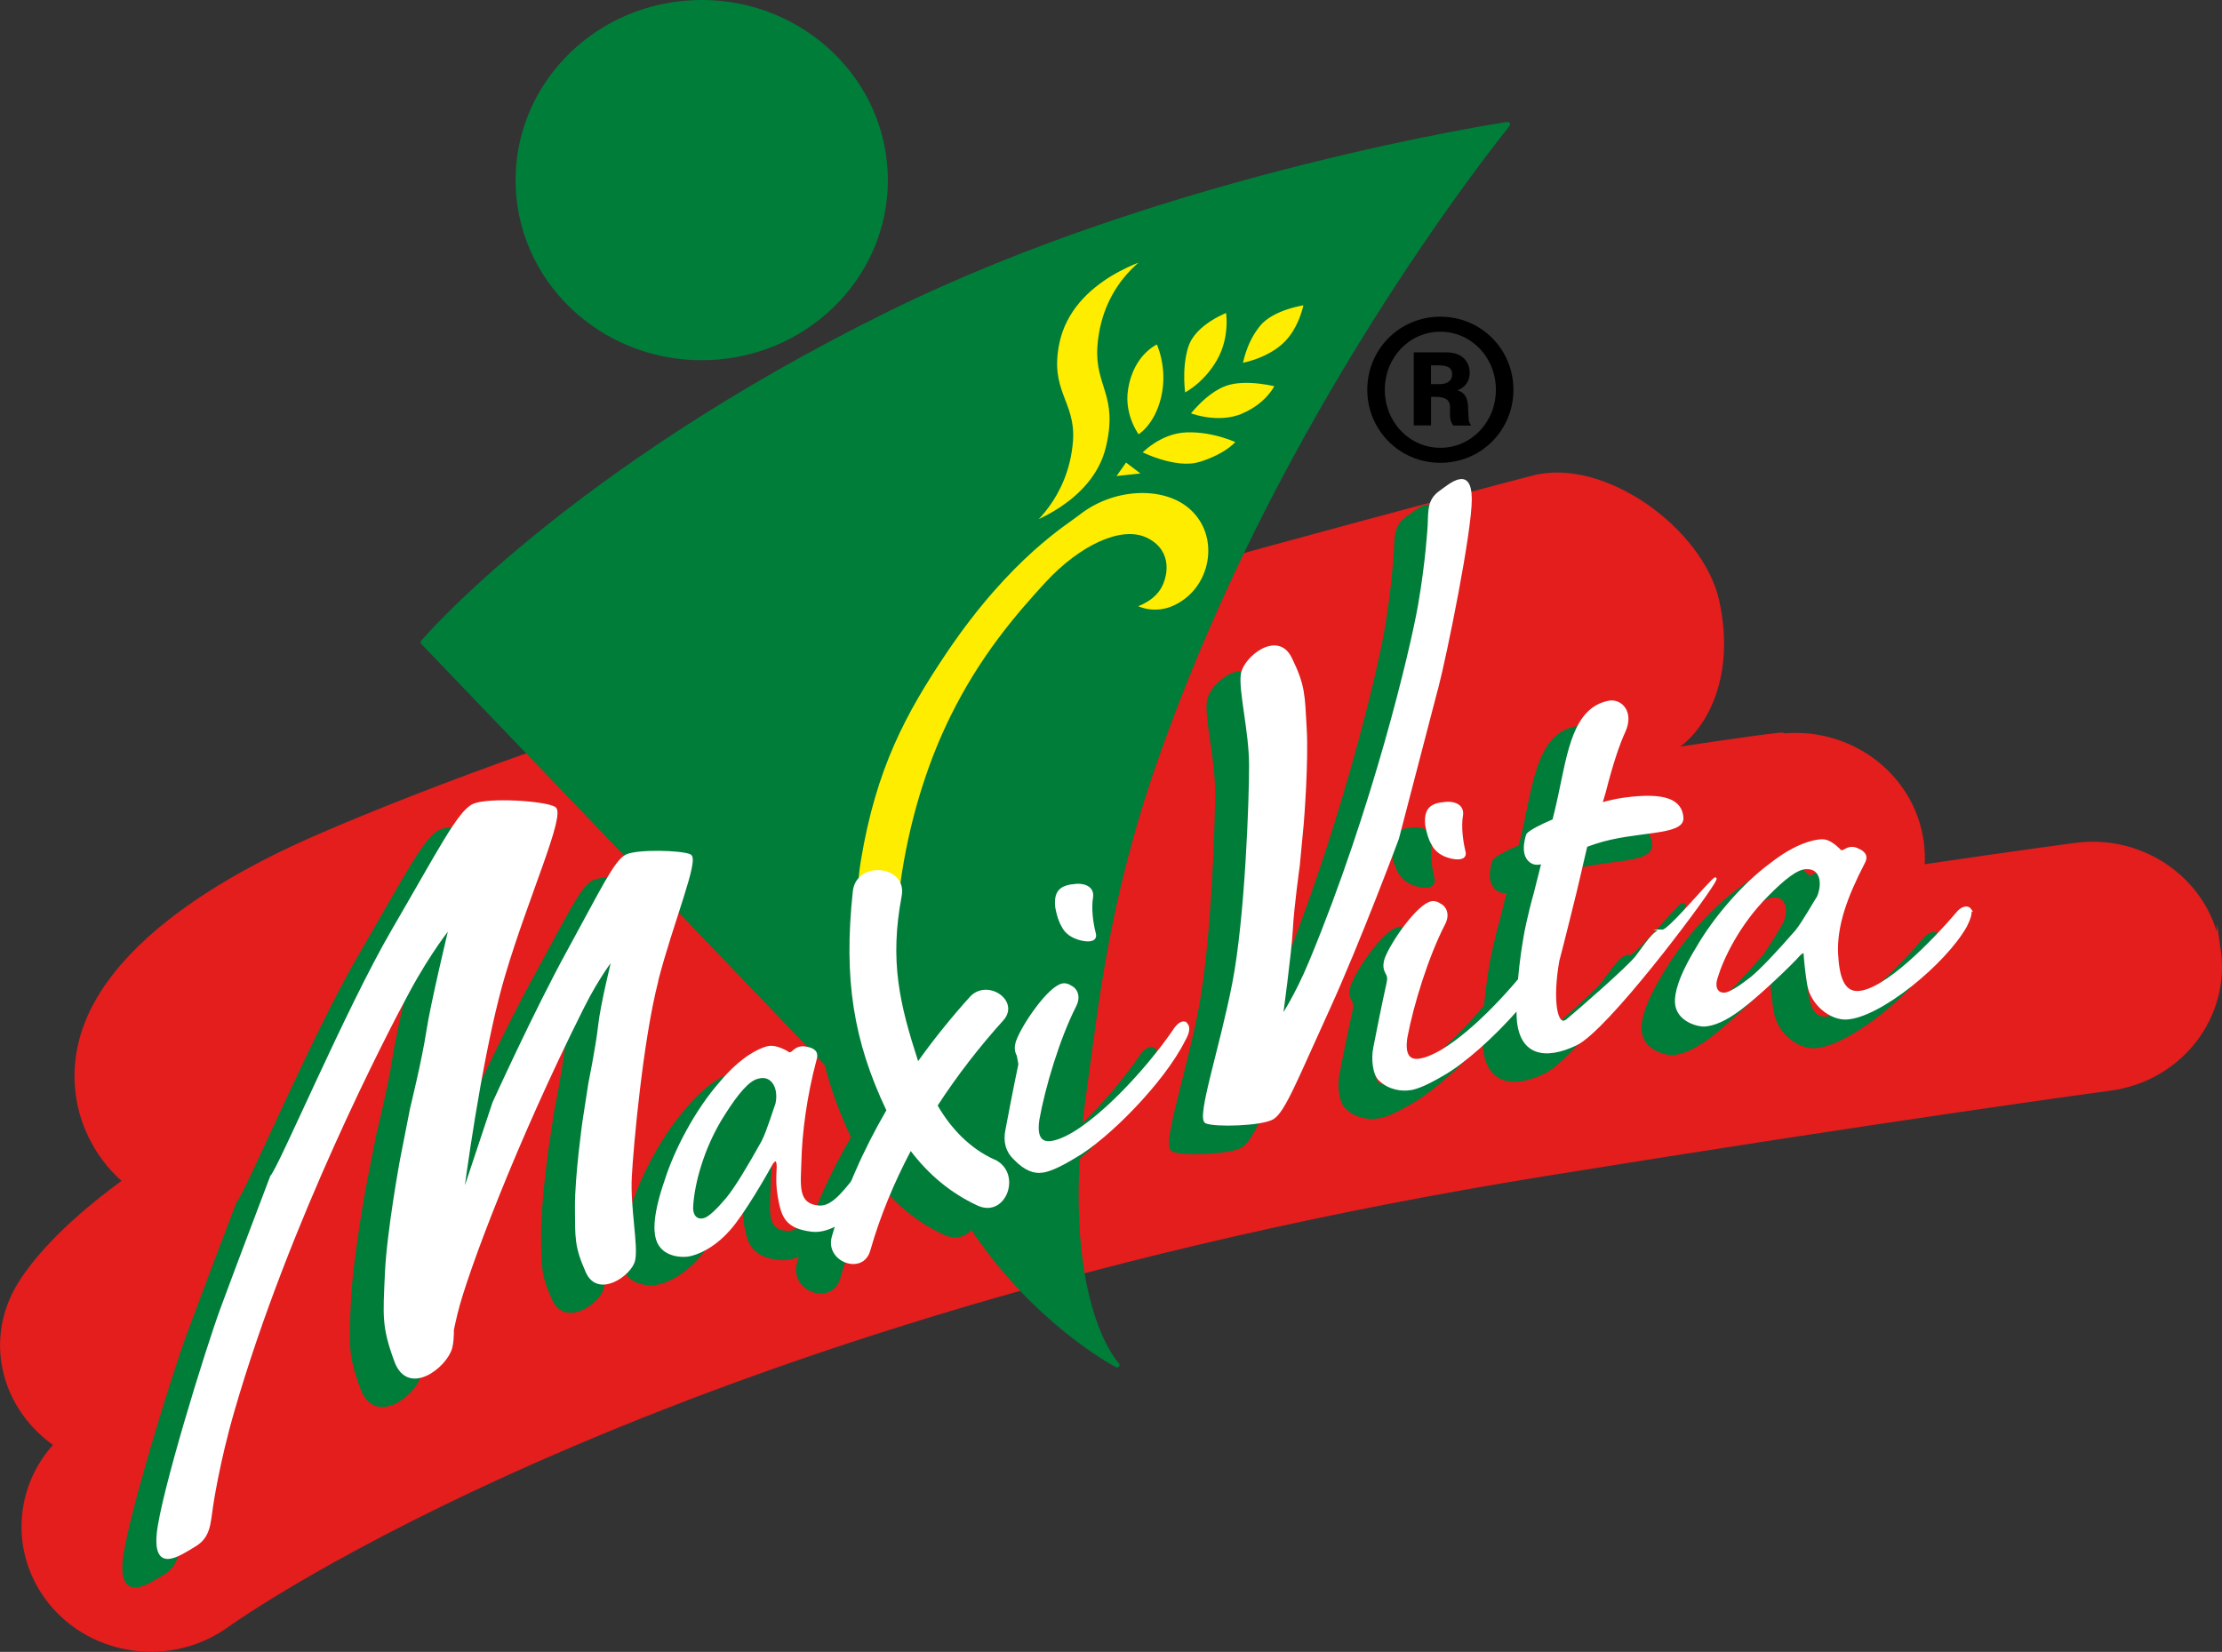 <?xml version="1.0" encoding="UTF-8"?> <svg xmlns="http://www.w3.org/2000/svg" id="Layer_2" data-name="Layer 2" viewBox="0 0 220.48 163.94"><rect x="0" y="0" width="220.48" height="163.94" fill="#333333" stroke="none"/><defs><style> .cls-1 { fill: #007d39; } .cls-2 { stroke: #e31e1d; } .cls-2, .cls-3, .cls-4, .cls-5 { stroke-miterlimit: 22.93; } .cls-2, .cls-6 { fill: none; stroke-width: .5px; } .cls-7, .cls-3, .cls-4, .cls-5 { fill: #fff; } .cls-3 { stroke-width: .22px; } .cls-3, .cls-4, .cls-5 { stroke: #fff; } .cls-4 { stroke-width: .22px; } .cls-6 { stroke: #007d39; stroke-linecap: round; stroke-linejoin: round; } .cls-5 { stroke-width: .22px; } .cls-8 { fill: #e31e1d; } .cls-9 { fill: #ffed00; } </style></defs><g id="Layer_1-2" data-name="Layer 1"><g><g><path class="cls-8" d="M220.11,94.29c-.95-6.66-7.31-11.31-14.19-10.39-.1.01-5.5.73-15.21,2.16.07-.84.04-1.7-.08-2.57-.96-6.66-7.31-11.31-14.2-10.39-.13.02,4.17-.84-10.89,1.42,3.09-1.46,6.58-6.83,4.8-14.88-1.53-6.91-11.12-14.01-18.17-12.21-.18.05-16.2,4.18-43.15,11.7l-8.41,28.89-6.92,3.1-9.37,16.79-8.69-24.76,8.65-18.39c-23.89,6.9-41.78,13.56-52.76,18.33-11.05,4.8-25.71,13.65-23.69,25.97.26,1.63,1.24,5.26,4.63,8.15-7.03,5.08-9.77,9.02-10.69,10.64-3.09,5.45-1.28,11.99,3.86,15.51-4,4.26-4.4,10.8-.66,15.54,4.21,5.32,12.1,6.35,17.62,2.3.39-.28,42.47-30.47,130.72-44.73,34.66-5.6,55.87-8.45,56.08-8.48,6.88-.92,11.67-7.07,10.72-13.72Z"></path><path class="cls-2" d="M220.11,94.29c-.95-6.66-7.31-11.31-14.19-10.39-.1.01-5.5.73-15.21,2.16.07-.84.04-1.7-.08-2.57-.96-6.66-7.31-11.31-14.2-10.39-.13.02,4.17-.84-10.89,1.42,3.09-1.46,6.58-6.83,4.8-14.88-1.53-6.91-11.12-14.01-18.17-12.21-.18.05-16.2,4.18-43.15,11.7l-8.41,28.89-6.92,3.1-9.37,16.79-8.69-24.76,8.65-18.39c-23.89,6.9-41.78,13.56-52.76,18.33-11.05,4.8-25.71,13.65-23.69,25.97.26,1.63,1.24,5.26,4.63,8.15-7.03,5.08-9.77,9.02-10.69,10.64-3.09,5.45-1.28,11.99,3.86,15.51-4,4.26-4.4,10.8-.66,15.54,4.21,5.32,12.1,6.35,17.62,2.3.39-.28,42.47-30.47,130.72-44.73,34.66-5.6,55.87-8.45,56.08-8.48,6.88-.92,11.67-7.07,10.72-13.72Z"></path></g><path class="cls-9" d="M90.78,109.13s-16.11-18.12-14.6-32.21c1.51-14.09,14.09-39.76,21.64-43.79,7.55-4.03,13.08-8.05,20.13-9.06,7.04-1.01,19.63-1.01,19.63-1.01,0,0-10.57,20.13-12.58,25.16-2.01,5.03-11.07,19.63-12.08,25.67-1.01,6.04-9.21,31.37-9.21,31.37l-12.93,3.86Z"></path><g><path class="cls-1" d="M119.08,46.08c-2.48.78-6.12-1.11-6.12-1.11,0,0,1.95-2.21,4.77-2.31,2.81-.1,5.25,1.12,5.25,1.12,0,0-.91,1.37-3.9,2.31ZM110.27,47.55l1.41-2,2.13,1.62-3.54.38ZM109.96,44.49c-1.38,5.64-8.1,7.79-8.1,7.79,0,0,3.93-2.81,4.36-8.54.28-3.8-2.33-4.86-1.36-9.67,1.36-6.73,9.59-8.76,9.59-8.76,0,0-4.85,2.57-5.31,9.09-.27,3.91,2.11,4.78.82,10.1ZM115.47,39.42c-.71,3.08-2.56,4.02-2.56,4.02,0,0-1.67-2.1-1.22-4.85.6-3.77,3.23-4.74,3.23-4.74,0,0,1.26,2.48.55,5.57ZM117.68,34.34c.74-2.4,4.18-3.63,4.18-3.63,0,0,.55,2.67-.91,5.18-1.45,2.51-3.55,3.44-3.55,3.44,0,0-.47-2.58.27-4.99ZM124.8,32.22c1.48-1.83,4.85-2.22,4.85-2.22,0,0-.42,2.68-2.23,4.31-1.81,1.63-4.39,2.01-4.39,2.01,0,0,.29-2.27,1.78-4.1ZM123.37,41.27c-2.65,1.13-5.6-.13-5.6-.13,0,0,1.7-2.32,3.79-3.08,2.09-.76,5.25.1,5.25.1,0,0-.79,1.97-3.44,3.1ZM132.86,36.87c8.84-14.84,16.73-24.52,16.73-24.52,0,0-33.37,5.01-61.3,18.77-31.94,15.74-46.3,32.62-46.3,32.62l48.36,50.47s-7.21-16.61-5.17-28.87c1.52-9.14,4.45-14.63,8.63-20.82,6.35-9.39,12.06-12.75,13.08-13.57,3.46-2.77,8.43-2.97,11.12-.8,3.13,2.52,2.63,7.26-.29,9.47-2.92,2.22-5.42.49-5.42.49,0,0,1.76-.41,2.62-1.74.67-1.05,1.26-3.53-1.17-4.75-2.43-1.23-6.5.75-9.79,4.3-3.04,3.3-6.49,7.34-9.39,13.2-1.94,3.91-3.81,9.14-4.82,15.49-5.6,35.02,21.09,48.85,21.09,48.85,0,0-6.22-6.34-3.26-27.29,1.16-8.17,2.11-18.7,7.11-32.93,5.15-14.64,11.65-27.41,18.17-38.36Z"></path><path class="cls-6" d="M119.08,46.08c-2.48.78-6.12-1.11-6.12-1.11,0,0,1.95-2.21,4.77-2.31,2.81-.1,5.25,1.12,5.25,1.12,0,0-.91,1.37-3.9,2.31ZM110.27,47.55l1.41-2,2.13,1.62-3.54.38ZM109.96,44.49c-1.38,5.64-8.1,7.79-8.1,7.79,0,0,3.93-2.81,4.36-8.54.28-3.8-2.33-4.86-1.36-9.67,1.36-6.73,9.59-8.76,9.59-8.76,0,0-4.85,2.57-5.31,9.09-.27,3.91,2.11,4.78.82,10.1ZM115.47,39.42c-.71,3.08-2.56,4.02-2.56,4.02,0,0-1.67-2.1-1.22-4.85.6-3.77,3.23-4.74,3.23-4.74,0,0,1.26,2.48.55,5.57ZM117.68,34.34c.74-2.4,4.18-3.63,4.18-3.63,0,0,.55,2.67-.91,5.18-1.45,2.51-3.55,3.44-3.55,3.44,0,0-.47-2.58.27-4.99ZM124.8,32.22c1.48-1.83,4.85-2.22,4.85-2.22,0,0-.42,2.68-2.23,4.31-1.81,1.63-4.39,2.01-4.39,2.01,0,0,.29-2.27,1.78-4.1ZM123.37,41.27c-2.65,1.13-5.6-.13-5.6-.13,0,0,1.7-2.32,3.79-3.08,2.09-.76,5.25.1,5.25.1,0,0-.79,1.97-3.44,3.1ZM132.86,36.87c8.84-14.84,16.73-24.52,16.73-24.52,0,0-33.37,5.01-61.3,18.77-31.94,15.74-46.3,32.62-46.3,32.62l48.36,50.47s-7.21-16.61-5.17-28.87c1.52-9.14,4.45-14.63,8.63-20.82,6.35-9.39,12.06-12.75,13.08-13.57,3.46-2.77,8.43-2.97,11.12-.8,3.13,2.52,2.63,7.26-.29,9.47-2.92,2.22-5.42.49-5.42.49,0,0,1.76-.41,2.62-1.74.67-1.05,1.26-3.53-1.17-4.75-2.43-1.23-6.5.75-9.79,4.3-3.04,3.3-6.49,7.34-9.39,13.2-1.94,3.91-3.81,9.14-4.82,15.49-5.6,35.02,21.09,48.85,21.09,48.85,0,0-6.22-6.34-3.26-27.29,1.16-8.17,2.11-18.7,7.11-32.93,5.15-14.64,11.65-27.41,18.17-38.36Z"></path></g><g><path class="cls-1" d="M87.83,17.03C87.34,7.31,78.8-.2,68.75.27c-10.05.47-17.8,8.73-17.32,18.46.49,9.72,9.02,17.22,19.07,16.75,10.06-.47,17.81-8.73,17.33-18.45Z"></path><path class="cls-6" d="M87.83,17.03C87.34,7.31,78.8-.2,68.75.27c-10.05.47-17.8,8.73-17.32,18.46.49,9.72,9.02,17.22,19.07,16.75,10.06-.47,17.81-8.73,17.33-18.45Z"></path></g><g><path class="cls-1" d="M95.45,117.75c2.83,1.31,1.18,5.89-1.68,4.57-2.73-1.26-4.9-3.14-6.62-5.41-1.66,3.13-3.03,6.42-4.02,9.89-.72,2.52-4.53,1.11-3.81-1.4,1.26-4.42,3.11-8.61,5.4-12.53-3.27-6.89-4.25-13.02-3.33-21.72.33-3.13,5.43-2.64,4.86.45-1.21,6.46-.2,10.69,1.64,16.39,1.58-2.21,3.29-4.34,5.12-6.37,1.73-1.92,5.08.38,3.33,2.32-2.4,2.66-4.58,5.48-6.51,8.45,1.37,2.33,3.2,4.23,5.63,5.36ZM73.86,112.14h0c-.16.4-.88,2.81-1.41,3.82-1.34,2.43-2.63,4.58-3.49,5.64-.97,1.14-1.78,1.93-2.29,2.07-.83.24-1.31-.4-1.2-1.41.12-1.88.93-5.59,3.2-9.09,1.27-1.99,2.34-3.26,3.25-3.52h.06c.83-.25,1.36.12,1.67.65.29.53.32,1.29.21,1.84ZM81.69,119.52c1.05-.82,1.35,1.91.36,2.86-1.62,1.72-3.33,2.59-4.73,2.42-2.55-.32-2.91-1.39-3.26-3.4-.31-1.78.01-2.86-.15-3.38-.08-.29-.23-.29-.52.1-.62,1.15-2.82,4.99-4.22,6.55-1.24,1.42-2.59,2.22-3.78,2.54-.78.22-2.87.19-3.4-1.56-.25-.8-.32-2.42.87-5.83.91-2.92,2.96-6.92,5.49-9.78,2.1-2.48,3.81-3.22,4.53-3.41l.07-.03c.64-.18,1.45.21,1.95.48.12.18.39.15.61-.07.38-.36.76-.47,1.21-.39,1.09.16,1.17.65.99,1.21-.97,3.65-1.43,7.26-1.5,10.07-.06,2.33-.42,4.31,1.83,4.51,1.25.11,2.32-1.2,3.67-2.91ZM61.98,100.01c1.51-5.83,4.11-12.03,3.27-12.44-.83-.41-5.21-.52-6.32.02-1.12.54-2.48,3.47-5.76,9.45-3.28,5.97-7.43,15.1-7.43,15.1,0,0-1.74,5.24-3.1,9.35.79-6,2.36-16.02,4.17-22.11,2.3-7.74,6.03-15.94,4.99-16.52-1.04-.59-6.62-.94-8.08-.28-1.45.66-3.4,4.53-7.97,12.39-4.58,7.86-11.27,23.7-12.07,24.47,0,0-3.38,8.9-4.91,13.04-1.53,4.15-5.98,18.57-6.35,22.44-.36,3.87,2.17,2.05,3.66,1.18,1.48-.88,1.46-2.19,1.72-3.9,0,0,.61-4.28,2.12-9.51,5.45-18.81,15.19-37.55,17.38-41.6,2.19-4.05,4.13-6.4,4.13-6.4,0,0-1.83,7.59-2.25,10.37-.42,2.77-1.61,7.63-1.61,7.63l-1,5.09s-1.32,7.23-1.5,11.35c-.18,4.12-.34,5.19.94,8.64,1.28,3.46,5.01.57,5.52-1.32.12-.44.16-1.07.17-1.82.12-.53.24-1.07.37-1.64.95-3.95,5.83-16.97,12.55-30.36,1.54-3.08,2.98-4.87,2.98-4.87,0,0-1.15,4.62-1.37,6.7-.23,2.08-.97,5.72-.97,5.72l-.58,3.81s-.76,5.42-.74,8.49c.02,3.08-.06,3.87,1.07,6.41,1.13,2.54,4.36.27,4.68-1.15.33-1.42-.49-5.22-.33-8.27.15-3.05,1.11-13.62,2.62-19.45ZM139.37,71.01c.92-3.51,3.37-15.62,3.35-18.82-.02-3.19-1.94-1.51-3.08-.68-1.14.83-1.01,1.9-1.09,3.31,0,0-.19,3.54-.96,7.94-.78,4.39-4.52,20.17-10.79,35.3-1.44,3.48-2.85,5.54-2.85,5.54,0,0,.87-6.34.99-8.64.11-2.3.69-6.35.69-6.35l.4-4.23s.49-6.01.3-9.38c-.2-3.38-.15-4.27-1.48-6.98-1.33-2.73-4.58-.04-4.84,1.54-.27,1.58.81,5.71.81,9.08,0,3.37-.4,15.05-1.65,21.55-1.25,6.5-3.62,13.48-2.73,13.88.9.4,5.49.26,6.62-.39,1.13-.66,2.4-3.96,5.5-10.73,3.1-6.76,6.92-17.04,6.92-17.04,0,0,2.97-11.39,3.88-14.88ZM138.91,86.41h0c.32.65.92,1.14,1.93,1.37.88.19,1.42,0,1.24-.62-.24-.96-.45-2.42-.23-3.66.08-.91-.83-1.3-2.01-1.1h-.06c-1,.19-1.63.6-1.47,2.17.13.72.33,1.39.6,1.84ZM161.73,95.04c.71.17,6.41-6.98,5.08-4.75-1.33,2.24-10.6,14.55-13.62,16.02-3.02,1.47-5.77,1.17-5.83-3.04,0-.16,0-.33,0-.49-2.44,2.8-5.4,5.42-7.45,6.57-1.57.92-2.46,1.28-3.15,1.4h-.06c-.74.14-2.04.03-3-.9-.59-.52-.78-2.08-.54-3.22.18-1.04.93-4.67,1.28-6.23.14-.62.09-.86-.09-1.18-.2-.37-.27-.75-.07-1.39.65-1.71,3.24-5.37,4.56-5.6.31-.06.59.04.81.21.49.21.95.93.43,1.92-1.66,3.19-3.14,8-3.76,11.26-.29,1.9.38,2.39,1.38,2.21,2.58-.46,6.67-4.21,9.8-7.94.08-.88.18-1.78.31-2.7,0,0,.29-1.99.51-2.87.22-1,.46-1.98.73-2.92h0c.31-1.21.56-2.23.78-3.1-.53.14-.9.11-1.25-.18-.96-.79-.26-2.64-.26-2.64.31-.34,1.31-.87,2.59-1.41.23-.92.38-1.51.57-2.44.93-4.35,1.49-8.65,4.92-9.31,1.19-.23,2.41,1.02,1.53,2.95-.59,1.28-1.23,3.2-1.94,5.97-.12.46-.26.85-.37,1.18.84-.23,1.63-.4,2.28-.5,4.07-.55,5.65.16,5.78,1.89.14,1.72-4.67,1.18-8.62,2.49-.32.11-.62.21-.91.31l-.38,1.62c-.08.34-.33,1.47-.69,2.96,0,0-1.26,5.13-1.71,6.8-.69,3.85-.23,6.83.9,5.9,1.2-.99,6.03-5.2,6.87-6.29.84-1.07,1.85-2.76,2.56-2.59ZM177.18,91.67h0c-.23.36-1.46,2.54-2.17,3.41-1.8,2.06-3.49,3.86-4.52,4.7-1.16.9-2.09,1.48-2.59,1.5-.83.04-1.12-.68-.79-1.63.54-1.8,2.14-5.23,5.03-8.13,1.63-1.66,2.91-2.66,3.81-2.7h.06c.82-.04,1.23.43,1.39,1.01.16.58.01,1.33-.23,1.83ZM192.3,92.95c-.2-.28-.65-.31-1.13.16-2.63,3.08-7.34,7.9-10,8.03-1.52.08-1.99-1.57-2.1-3.74-.15-2.8.91-5.71,2.64-9.05.3-.51.33-1.01-.64-1.4-.39-.18-.77-.16-1.2.11-.25.16-.5.12-.57-.07-.4-.38-1.06-.93-1.7-.9h-.06c-.7.04-2.46.37-4.96,2.32-2.99,2.21-5.8,5.65-7.32,8.29-1.87,3.05-2.17,4.64-2.13,5.48.09,1.82,2.22,2.31,2.79,2.28.95-.04,2.13-.55,3.6-1.65,1.65-1.22,5.04-4.43,5.88-5.41.37-.32.49-.27.51.02.03.54.16,1.96.35,2.99.36,2.01,2.27,3.44,3.79,3.37,3.3-.16,9.75-5.46,11.85-9.16.34-.71.56-1.31.42-1.65ZM102.22,94.58h0c.32.64.94,1.13,1.95,1.34.88.19,1.42,0,1.23-.63-.25-.95-.47-2.42-.26-3.66.08-.91-.84-1.3-2.02-1.08h-.06c-1,.19-1.63.61-1.45,2.18.14.73.33,1.39.62,1.84ZM114.53,104.33c-.19-.32-.63-.23-1.09.35-3,4.46-8.87,10.7-12.24,11.32-1,.18-1.67-.3-1.4-2.2.58-3.27,2.03-8.09,3.66-11.3.51-1,.05-1.71-.44-1.92-.23-.16-.5-.26-.82-.2-1.31.24-3.87,3.92-4.51,5.64-.2.63-.12,1.02.08,1.39l.16.86c-.01.1-.03.2-.05.33-.34,1.57-1.05,5.21-1.23,6.24-.23,1.15.02,2.1.82,2.86,1.06,1.11,2.01,1.38,2.77,1.25l.06-.02c.69-.13,1.59-.49,3.14-1.43,3.25-1.85,8.8-7.49,10.84-11.57.43-.73.52-1.3.26-1.6Z"></path><path class="cls-6" d="M95.45,117.75c2.83,1.31,1.18,5.89-1.68,4.57-2.73-1.26-4.9-3.14-6.62-5.41-1.66,3.13-3.03,6.42-4.02,9.89-.72,2.52-4.53,1.11-3.81-1.4,1.26-4.42,3.11-8.61,5.4-12.53-3.27-6.89-4.25-13.02-3.33-21.72.33-3.13,5.43-2.64,4.86.45-1.21,6.46-.2,10.69,1.64,16.39,1.58-2.21,3.29-4.34,5.12-6.37,1.73-1.92,5.08.38,3.33,2.32-2.4,2.66-4.58,5.48-6.51,8.45,1.37,2.33,3.2,4.23,5.63,5.36ZM73.86,112.14h0c-.16.4-.88,2.81-1.41,3.82-1.34,2.43-2.63,4.58-3.49,5.64-.97,1.14-1.78,1.93-2.29,2.07-.83.24-1.31-.4-1.2-1.41.12-1.88.93-5.59,3.2-9.09,1.27-1.99,2.34-3.26,3.25-3.52h.06c.83-.25,1.36.12,1.67.65.29.53.32,1.29.21,1.84ZM81.69,119.52c1.05-.82,1.35,1.91.36,2.86-1.62,1.72-3.33,2.59-4.73,2.42-2.55-.32-2.91-1.39-3.26-3.4-.31-1.78.01-2.86-.15-3.38-.08-.29-.23-.29-.52.1-.62,1.15-2.82,4.99-4.22,6.55-1.24,1.42-2.59,2.22-3.78,2.54-.78.22-2.87.19-3.4-1.56-.25-.8-.32-2.42.87-5.83.91-2.92,2.96-6.92,5.49-9.78,2.1-2.48,3.81-3.22,4.53-3.41l.07-.03c.64-.18,1.45.21,1.95.48.12.18.39.15.61-.07.38-.36.76-.47,1.21-.39,1.09.16,1.17.65.99,1.21-.97,3.65-1.43,7.26-1.5,10.07-.06,2.33-.42,4.31,1.83,4.51,1.25.11,2.32-1.2,3.67-2.91ZM61.98,100.01c1.51-5.83,4.11-12.03,3.27-12.44-.83-.41-5.21-.52-6.32.02-1.12.54-2.48,3.47-5.76,9.45-3.28,5.97-7.43,15.1-7.43,15.1,0,0-1.74,5.24-3.1,9.35.79-6,2.36-16.02,4.17-22.11,2.3-7.74,6.03-15.94,4.99-16.52-1.04-.59-6.62-.94-8.08-.28-1.45.66-3.4,4.53-7.97,12.39-4.58,7.86-11.27,23.7-12.07,24.47,0,0-3.38,8.9-4.91,13.04-1.53,4.15-5.98,18.57-6.35,22.44-.36,3.87,2.17,2.05,3.66,1.18,1.48-.88,1.46-2.19,1.72-3.9,0,0,.61-4.28,2.12-9.51,5.45-18.81,15.19-37.55,17.38-41.6,2.19-4.05,4.13-6.4,4.13-6.4,0,0-1.83,7.59-2.25,10.37-.42,2.77-1.61,7.63-1.61,7.63l-1,5.09s-1.32,7.23-1.5,11.35c-.18,4.12-.34,5.19.94,8.64,1.28,3.46,5.01.57,5.52-1.32.12-.44.16-1.07.17-1.82.12-.53.24-1.07.37-1.64.95-3.95,5.83-16.97,12.55-30.36,1.54-3.08,2.98-4.87,2.98-4.87,0,0-1.15,4.62-1.37,6.7-.23,2.08-.97,5.72-.97,5.72l-.58,3.81s-.76,5.42-.74,8.49c.02,3.08-.06,3.87,1.07,6.41,1.13,2.54,4.36.27,4.68-1.15.33-1.42-.49-5.22-.33-8.27.15-3.05,1.11-13.62,2.62-19.45ZM139.37,71.01c.92-3.51,3.37-15.62,3.35-18.82-.02-3.19-1.94-1.51-3.08-.68-1.14.83-1.01,1.9-1.09,3.31,0,0-.19,3.54-.96,7.94-.78,4.39-4.52,20.17-10.79,35.3-1.44,3.48-2.85,5.54-2.85,5.54,0,0,.87-6.34.99-8.64.11-2.3.69-6.35.69-6.35l.4-4.23s.49-6.01.3-9.38c-.2-3.38-.15-4.27-1.48-6.98-1.33-2.73-4.58-.04-4.84,1.54-.27,1.58.81,5.71.81,9.08,0,3.37-.4,15.05-1.65,21.55-1.25,6.5-3.62,13.48-2.73,13.88.9.4,5.49.26,6.62-.39,1.13-.66,2.4-3.96,5.5-10.73,3.1-6.76,6.92-17.04,6.92-17.04,0,0,2.97-11.39,3.88-14.88ZM138.91,86.41h0c.32.65.92,1.14,1.93,1.37.88.19,1.42,0,1.24-.62-.24-.96-.45-2.42-.23-3.66.08-.91-.83-1.3-2.01-1.1h-.06c-1,.19-1.63.6-1.47,2.17.13.72.33,1.39.6,1.84ZM161.73,95.04c.71.17,6.41-6.98,5.08-4.75-1.33,2.24-10.6,14.55-13.62,16.02-3.02,1.47-5.77,1.17-5.83-3.04,0-.16,0-.33,0-.49-2.44,2.8-5.4,5.42-7.45,6.57-1.57.92-2.46,1.28-3.15,1.4h-.06c-.74.14-2.04.03-3-.9-.59-.52-.78-2.08-.54-3.22.18-1.04.93-4.67,1.28-6.23.14-.62.09-.86-.09-1.18-.2-.37-.27-.75-.07-1.39.65-1.71,3.24-5.37,4.56-5.6.31-.06.59.04.81.21.49.21.95.93.43,1.92-1.66,3.19-3.14,8-3.76,11.26-.29,1.9.38,2.39,1.38,2.21,2.58-.46,6.67-4.21,9.8-7.94.08-.88.18-1.78.31-2.7,0,0,.29-1.99.51-2.87.22-1,.46-1.98.73-2.92h0c.31-1.21.56-2.23.78-3.1-.53.14-.9.11-1.25-.18-.96-.79-.26-2.64-.26-2.64.31-.34,1.31-.87,2.59-1.41.23-.92.38-1.51.57-2.44.93-4.35,1.49-8.65,4.92-9.31,1.19-.23,2.41,1.02,1.53,2.95-.59,1.28-1.23,3.2-1.94,5.97-.12.46-.26.85-.37,1.18.84-.23,1.63-.4,2.28-.5,4.07-.55,5.65.16,5.78,1.89.14,1.72-4.67,1.18-8.62,2.49-.32.11-.62.21-.91.31l-.38,1.62c-.08.34-.33,1.47-.69,2.96,0,0-1.26,5.13-1.71,6.8-.69,3.85-.23,6.83.9,5.9,1.2-.99,6.03-5.2,6.87-6.29.84-1.07,1.85-2.76,2.56-2.59ZM177.18,91.67h0c-.23.36-1.46,2.54-2.17,3.41-1.8,2.06-3.49,3.86-4.52,4.7-1.16.9-2.09,1.48-2.59,1.5-.83.04-1.12-.68-.79-1.63.54-1.8,2.14-5.23,5.03-8.13,1.63-1.66,2.91-2.66,3.81-2.7h.06c.82-.04,1.23.43,1.39,1.01.16.58.01,1.33-.23,1.83ZM192.3,92.95c-.2-.28-.65-.31-1.13.16-2.63,3.08-7.34,7.9-10,8.03-1.52.08-1.99-1.57-2.1-3.74-.15-2.8.91-5.71,2.64-9.05.3-.51.33-1.01-.64-1.4-.39-.18-.77-.16-1.2.11-.25.16-.5.12-.57-.07-.4-.38-1.06-.93-1.7-.9h-.06c-.7.04-2.46.37-4.96,2.32-2.99,2.21-5.8,5.65-7.32,8.29-1.87,3.05-2.17,4.64-2.13,5.48.09,1.82,2.22,2.31,2.79,2.28.95-.04,2.13-.55,3.6-1.65,1.65-1.22,5.04-4.43,5.88-5.41.37-.32.49-.27.51.02.03.54.16,1.96.35,2.99.36,2.01,2.27,3.44,3.79,3.37,3.3-.16,9.75-5.46,11.85-9.16.34-.71.56-1.31.42-1.65ZM102.22,94.58h0c.32.64.94,1.13,1.95,1.34.88.19,1.42,0,1.23-.63-.25-.95-.47-2.42-.26-3.66.08-.91-.84-1.3-2.02-1.08h-.06c-1,.19-1.63.61-1.45,2.18.14.73.33,1.39.62,1.84ZM114.53,104.33c-.19-.32-.63-.23-1.09.35-3,4.46-8.87,10.7-12.24,11.32-1,.18-1.67-.3-1.4-2.2.58-3.27,2.03-8.09,3.66-11.3.51-1,.05-1.71-.44-1.92-.23-.16-.5-.26-.82-.2-1.31.24-3.87,3.92-4.51,5.64-.2.63-.12,1.02.08,1.39l.16.86c-.01.1-.03.2-.05.33-.34,1.57-1.05,5.21-1.23,6.24-.23,1.15.02,2.1.82,2.86,1.06,1.11,2.01,1.38,2.77,1.25l.06-.02c.69-.13,1.59-.49,3.14-1.43,3.25-1.85,8.8-7.49,10.84-11.57.43-.73.52-1.3.26-1.6Z"></path></g><path class="cls-3" d="M105.43,91.9h0c.33.65.94,1.13,1.95,1.35.89.19,1.42-.01,1.24-.63-.25-.96-.47-2.42-.26-3.66.08-.92-.84-1.3-2.02-1.08h-.07c-1,.19-1.63.61-1.45,2.18.14.73.34,1.39.62,1.84ZM117.75,101.66c-.19-.32-.63-.23-1.09.35-2.99,4.46-8.88,10.7-12.24,11.32-1,.18-1.68-.29-1.4-2.2.58-3.27,2.03-8.09,3.66-11.3.51-1,.05-1.71-.44-1.92-.23-.16-.5-.26-.81-.2-1.31.24-3.88,3.92-4.51,5.64-.2.64-.12,1.02.08,1.39l.16.86c-.02.09-.03.19-.06.32-.34,1.57-1.04,5.21-1.23,6.24-.23,1.14.02,2.1.82,2.85,1.06,1.11,2.01,1.39,2.76,1.25h.06c.69-.13,1.58-.5,3.14-1.44,3.26-1.85,8.8-7.48,10.84-11.57.43-.73.52-1.3.26-1.6Z"></path><path class="cls-3" d="M180.4,89c-.24.36-1.46,2.54-2.17,3.41-1.8,2.06-3.48,3.87-4.52,4.7-1.16.9-2.08,1.48-2.59,1.51-.82.04-1.11-.69-.78-1.64.54-1.8,2.14-5.24,5.03-8.13,1.63-1.66,2.91-2.66,3.8-2.7h.06c.83-.04,1.24.43,1.39,1.02.15.59,0,1.33-.22,1.84ZM195.51,90.28c-.2-.29-.65-.31-1.14.15-2.63,3.09-7.33,7.9-9.99,8.03-1.52.07-1.98-1.58-2.1-3.74-.15-2.8.9-5.71,2.63-9.05.29-.51.33-1-.64-1.4-.39-.18-.78-.16-1.21.11-.25.16-.5.12-.58-.07-.4-.38-1.06-.94-1.69-.91h-.07c-.7.04-2.46.37-4.96,2.32-3,2.21-5.8,5.65-7.32,8.29-1.87,3.05-2.17,4.64-2.13,5.48.09,1.82,2.22,2.31,2.79,2.28.95-.05,2.13-.55,3.6-1.66,1.65-1.22,5.04-4.43,5.88-5.41.36-.31.49-.27.5.02.03.54.17,1.96.35,2.99.35,2.01,2.27,3.44,3.79,3.36,3.29-.16,9.75-5.46,11.84-9.15.35-.71.57-1.31.42-1.65Z"></path><path class="cls-3" d="M142.13,83.74c-.28-.45-.47-1.12-.6-1.84-.16-1.57.47-1.99,1.46-2.16h.07c1.19-.22,2.09.17,2.01,1.09-.22,1.23,0,2.7.23,3.66.18.62-.36.81-1.24.62-1.01-.22-1.62-.72-1.93-1.37ZM164.95,92.36c-.71-.17-1.73,1.51-2.56,2.58-.84,1.08-5.68,5.3-6.87,6.29-1.13.94-1.59-2.05-.9-5.9.45-1.67,1.71-6.8,1.71-6.8.36-1.49.61-2.61.69-2.96l.38-1.62c.28-.1.58-.2.9-.31,3.95-1.31,8.76-.77,8.63-2.49-.13-1.72-1.72-2.43-5.79-1.88-.65.09-1.43.26-2.27.49.1-.33.24-.72.36-1.18.71-2.78,1.35-4.7,1.94-5.98.89-1.93-.34-3.18-1.53-2.95-3.43.66-3.99,4.96-4.92,9.31-.2.92-.34,1.52-.57,2.44-1.28.54-2.29,1.07-2.59,1.41,0,0-.7,1.85.25,2.64.35.29.72.32,1.25.18-.22.87-.47,1.89-.78,3.1h0c-.27.94-.51,1.92-.73,2.92-.22.88-.51,2.88-.51,2.88-.13.91-.23,1.82-.31,2.7-3.13,3.72-7.22,7.48-9.81,7.93-1,.18-1.67-.31-1.38-2.21.61-3.26,2.1-8.07,3.75-11.26.52-1,.07-1.71-.42-1.93-.23-.16-.5-.26-.81-.21-1.32.23-3.91,3.89-4.56,5.6-.2.64-.13,1.02.07,1.39.19.32.24.56.09,1.18-.35,1.56-1.09,5.2-1.28,6.23-.24,1.14-.06,2.71.54,3.22.97.93,2.26,1.04,3,.91h.06c.69-.13,1.59-.49,3.16-1.41,2.05-1.15,5.01-3.77,7.45-6.57,0,.16-.01.34,0,.49.05,4.21,2.81,4.5,5.82,3.04,3.02-1.47,12.29-13.79,13.62-16.02,1.32-2.24-4.38,4.92-5.08,4.75Z"></path><path class="cls-3" d="M142.59,68.33c.91-3.5,3.36-15.62,3.34-18.81-.02-3.19-1.94-1.51-3.08-.68-1.14.83-1.01,1.9-1.08,3.32,0,0-.19,3.54-.96,7.93-.77,4.4-4.51,20.17-10.79,35.3-1.44,3.48-2.84,5.53-2.84,5.53,0,0,.87-6.34.99-8.64.12-2.3.69-6.35.69-6.35l.4-4.23s.49-6.01.29-9.39c-.19-3.38-.14-4.26-1.47-6.98-1.33-2.72-4.58-.04-4.84,1.54-.27,1.58.81,5.71.81,9.08.01,3.37-.4,15.05-1.65,21.55-1.25,6.5-3.62,13.48-2.73,13.88.9.39,5.48.26,6.61-.39,1.13-.65,2.4-3.96,5.5-10.73,3.09-6.76,6.92-17.04,6.92-17.04,0,0,2.96-11.38,3.88-14.88Z"></path><path class="cls-4" d="M65.2,97.33c1.5-5.83,4.11-12.04,3.27-12.44-.83-.4-5.21-.52-6.32.02-1.11.54-2.48,3.47-5.76,9.45-3.28,5.97-7.42,15.09-7.42,15.09,0,0-1.74,5.23-3.11,9.35.79-6,2.36-16.02,4.18-22.1,2.3-7.75,6.03-15.94,4.99-16.53-1.04-.59-6.62-.94-8.07-.28-1.45.67-3.39,4.53-7.97,12.39-4.58,7.85-11.27,23.7-12.07,24.47,0,0-3.38,8.89-4.91,13.04-1.53,4.14-5.98,18.57-6.35,22.44-.36,3.87,2.17,2.05,3.65,1.17,1.49-.88,1.46-2.19,1.72-3.9,0,0,.61-4.28,2.13-9.51,5.45-18.81,15.18-37.55,17.38-41.6,2.19-4.05,4.12-6.39,4.12-6.39,0,0-1.83,7.59-2.25,10.37-.42,2.78-1.61,7.63-1.61,7.63l-1,5.09s-1.33,7.23-1.5,11.35c-.18,4.12-.34,5.19.94,8.65,1.27,3.45,5,.57,5.52-1.32.12-.44.17-1.07.17-1.82.11-.53.24-1.07.37-1.63.95-3.95,5.83-16.97,12.55-30.36,1.54-3.08,2.98-4.87,2.98-4.87,0,0-1.15,4.62-1.37,6.7-.23,2.08-.97,5.72-.97,5.72l-.59,3.82s-.76,5.42-.74,8.49c.02,3.08-.06,3.87,1.07,6.41,1.13,2.54,4.36.27,4.68-1.15.33-1.42-.49-5.22-.33-8.27.16-3.05,1.12-13.62,2.63-19.45Z"></path><path class="cls-5" d="M77.08,109.47c-.16.4-.89,2.81-1.41,3.82-1.35,2.43-2.64,4.58-3.5,5.63-.97,1.15-1.77,1.93-2.29,2.07-.83.23-1.31-.4-1.2-1.41.12-1.88.93-5.59,3.2-9.09,1.27-1.99,2.34-3.27,3.24-3.52l.07-.02c.83-.24,1.37.13,1.67.66.3.53.33,1.29.21,1.84ZM84.91,116.84c-1.35,1.71-2.42,3.02-3.67,2.91-2.25-.2-1.89-2.18-1.83-4.51.07-2.81.53-6.42,1.5-10.06.18-.56.1-1.05-.99-1.21-.44-.08-.83.03-1.21.39-.21.21-.48.24-.6.06-.5-.27-1.32-.66-1.96-.48l-.07.02c-.71.2-2.43.93-4.52,3.41-2.53,2.86-4.58,6.86-5.5,9.78-1.18,3.4-1.11,5.02-.86,5.83.53,1.74,2.62,1.77,3.4,1.55,1.18-.32,2.54-1.12,3.78-2.54,1.39-1.57,3.6-5.41,4.22-6.55.3-.39.44-.38.53-.09.16.51-.16,1.6.15,3.38.35,2.01.71,3.08,3.26,3.4,1.4.17,3.12-.7,4.73-2.42.99-.94.68-3.68-.36-2.86Z"></path><path class="cls-7" d="M98.67,115.08c-2.43-1.12-4.27-3.03-5.63-5.36,1.93-2.97,4.11-5.79,6.51-8.45,1.75-1.95-1.6-4.24-3.33-2.32-1.83,2.03-3.54,4.15-5.12,6.36-1.84-5.69-2.85-9.92-1.63-16.39.58-3.09-4.52-3.57-4.85-.45-.93,8.7.06,14.83,3.33,21.72-2.29,3.93-4.14,8.11-5.41,12.53-.72,2.51,3.09,3.92,3.81,1.4.99-3.47,2.37-6.76,4.02-9.89,1.72,2.27,3.9,4.15,6.62,5.41,2.86,1.32,4.51-3.27,1.68-4.58Z"></path><g><path d="M142.92,45.93c4.07,0,7.25-3.25,7.25-7.25s-3.18-7.25-7.25-7.25-7.25,3.25-7.25,7.25,3.2,7.25,7.25,7.25ZM142.92,32.92c3.05,0,5.51,2.53,5.51,5.76s-2.46,5.76-5.51,5.76-5.51-2.53-5.51-5.76,2.46-5.76,5.51-5.76Z"></path><path d="M141.99,39.38h.35c2.56,0,.93,1.72,1.87,2.85h1.78c-.31-.37-.26-.63-.31-1.64-.01-.6-.08-1.59-1.03-1.83v-.04c.45-.18,1.18-.62,1.18-1.72,0-.91-.54-2.03-2.34-2.03h-3.21v7.25h1.72v-2.85ZM141.99,36.26h.75c.83,0,1.35.19,1.35.88,0,.85-.8.98-1.19.98h-.91v-1.86Z"></path></g></g></g></svg> 